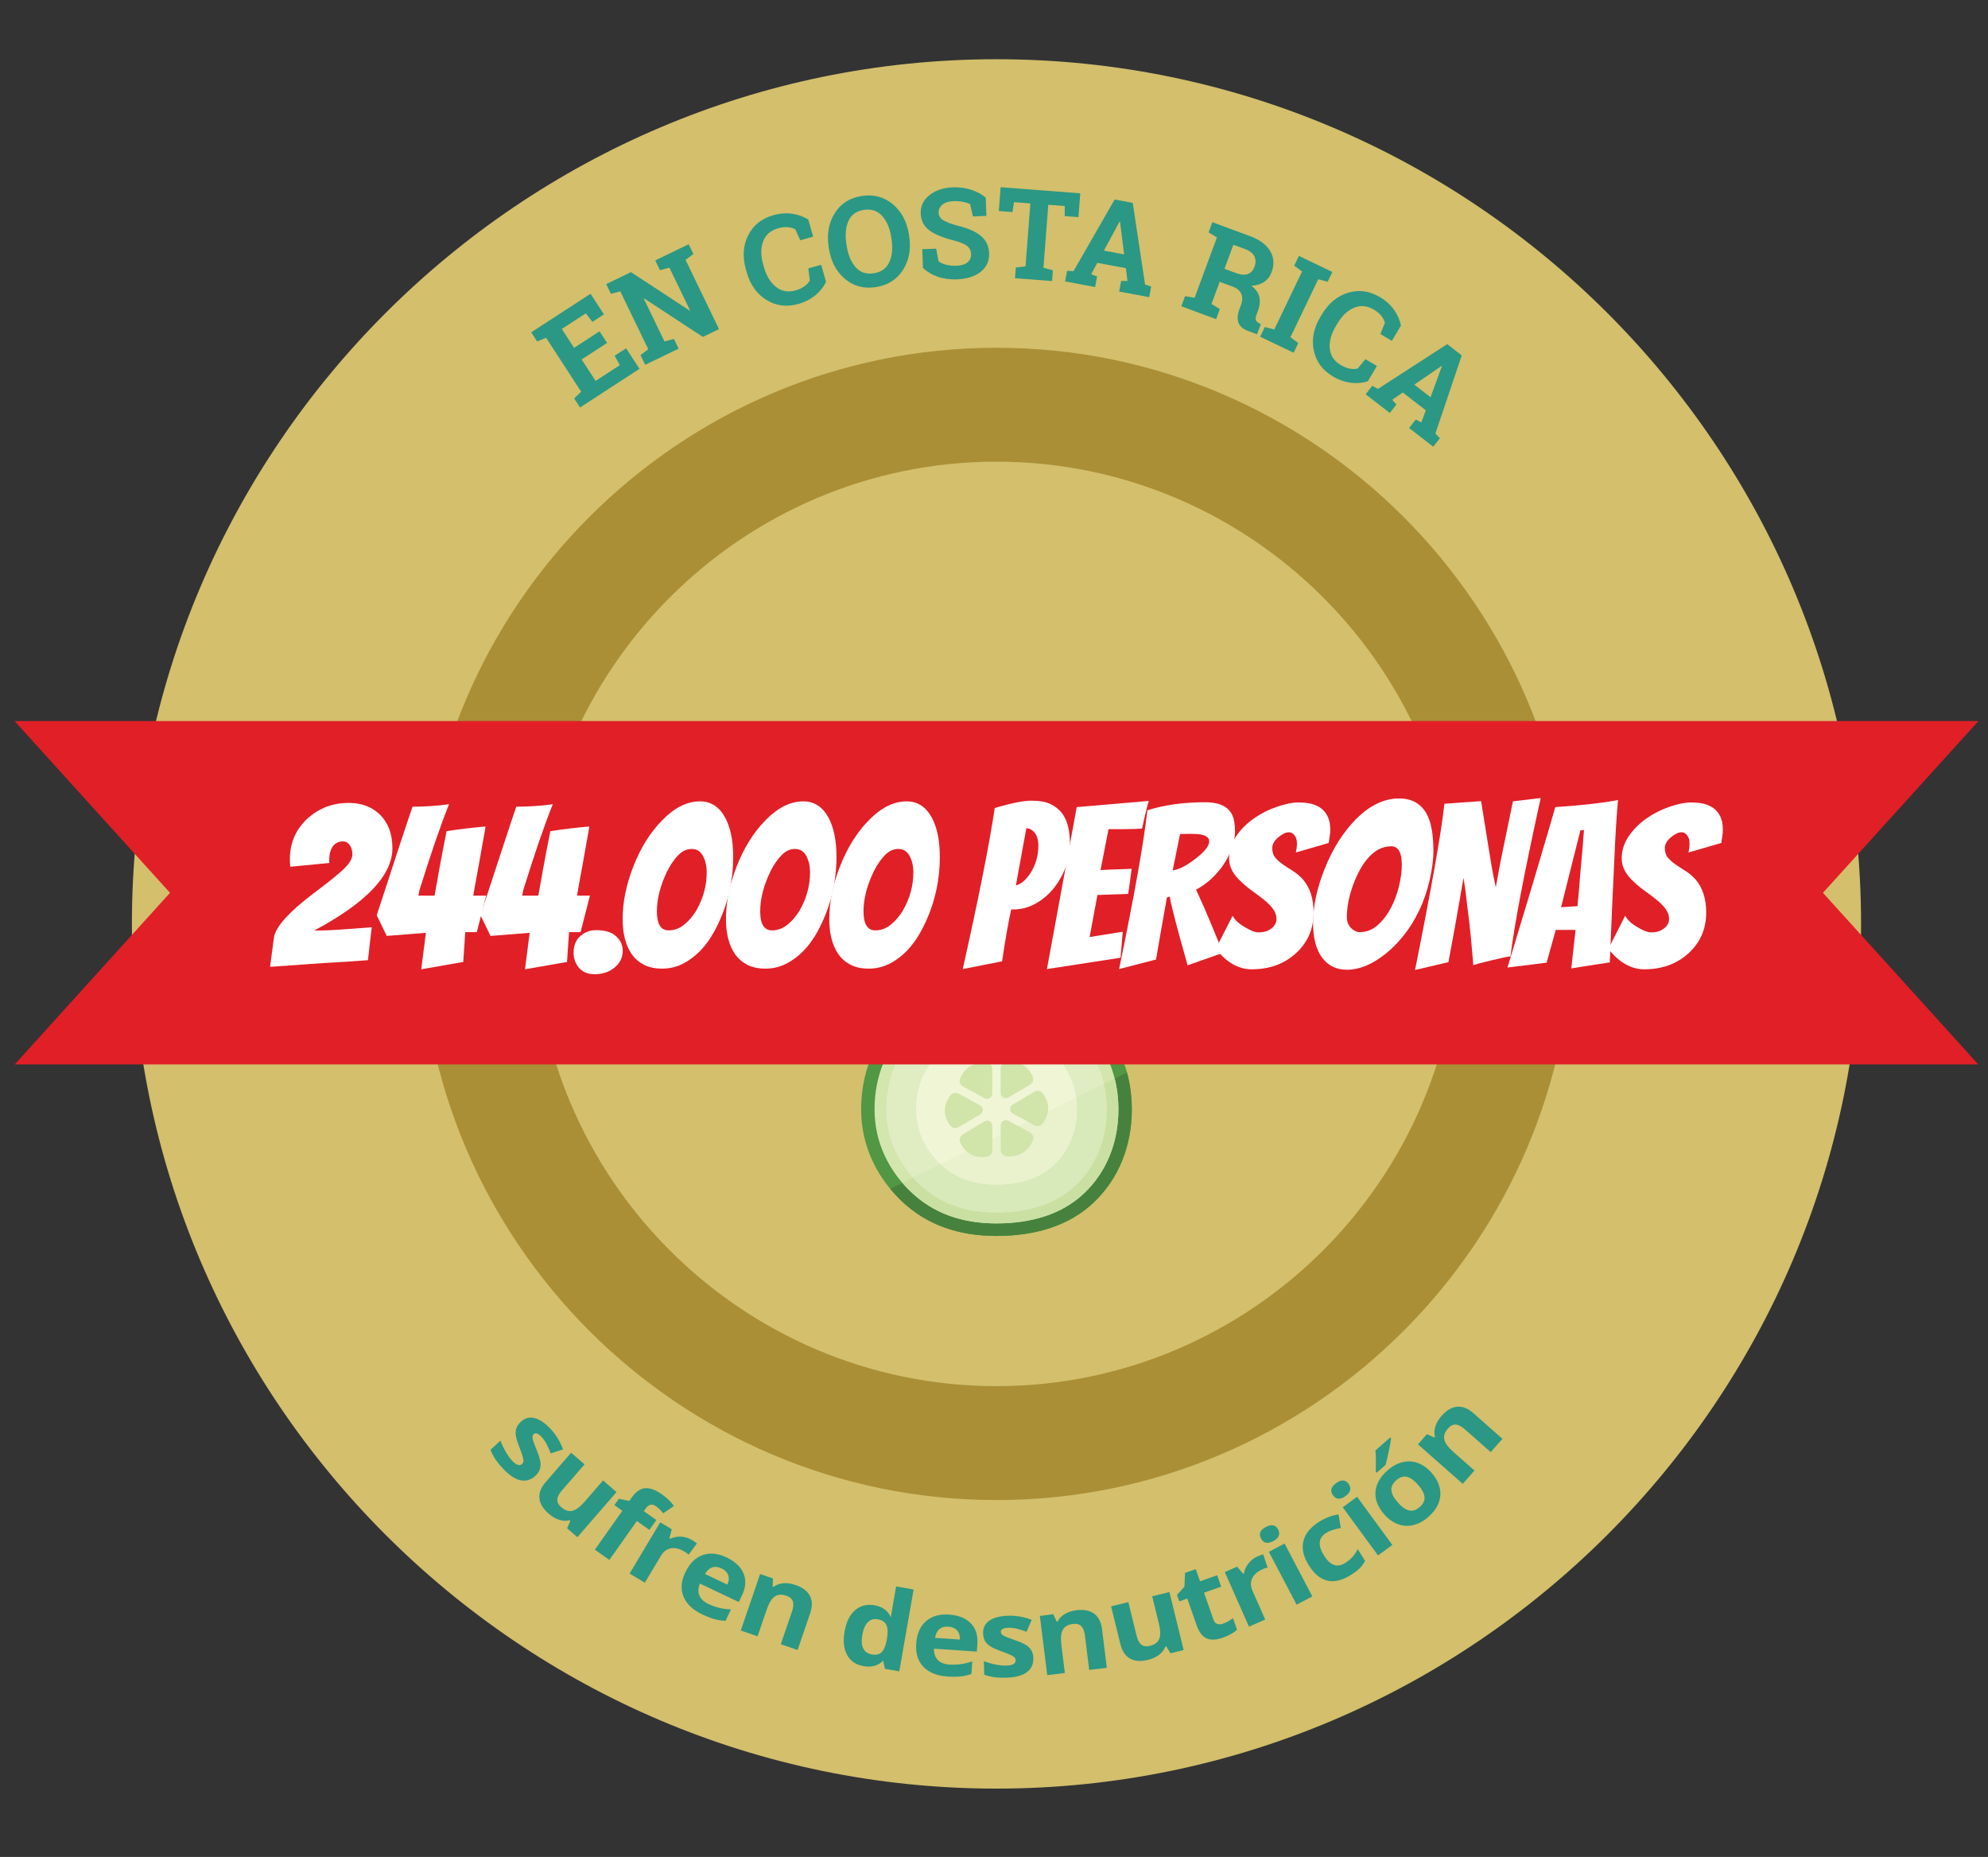 <?xml version="1.0" encoding="utf-8"?>
<!-- Generator: Adobe Illustrator 16.0.4, SVG Export Plug-In . SVG Version: 6.00 Build 0)  -->
<!DOCTYPE svg PUBLIC "-//W3C//DTD SVG 1.1//EN" "http://www.w3.org/Graphics/SVG/1.1/DTD/svg11.dtd">
<svg version="1.1" id="Layer_1" xmlns="http://www.w3.org/2000/svg" xmlns:xlink="http://www.w3.org/1999/xlink" x="0px" y="0px"
	 width="400px" height="373.588px" viewBox="0 0 400 373.588" enable-background="new 0 0 400 373.588" xml:space="preserve">
<rect x="0" y="0" width="400" height="373.588" fill="#333333" stroke="none"/>
<path fill="#D3BF6C" d="M200.502,359.84c95.812,0,173.958-78.153,173.958-173.967c0-95.81-78.146-173.957-173.958-173.957
	c-95.816,0-173.963,78.147-173.963,173.957C26.539,281.687,104.683,359.84,200.502,359.84z"/>
<path fill="#AA8F36" d="M200.499,301.788c63.838,0,115.914-52.066,115.914-115.916c0-63.835-52.076-115.906-115.914-115.906
	c-63.84,0-115.913,52.067-115.913,115.906C84.586,249.722,136.654,301.788,200.499,301.788z"/>
<path fill="#D3BF6C" d="M200.5,278.87c51.214,0,92.992-41.772,92.992-92.997c0-51.218-41.774-92.993-92.992-92.993
	c-51.22,0-92.994,41.775-92.994,92.993C107.503,237.098,149.278,278.87,200.5,278.87z"/>
<g>
	<path fill="#529743" d="M200.5,197.757c7.657,0,14.585,1.981,19.598,6.765c5.014,4.787,7.631,11.387,7.631,18.682
		c0,7.3-2.618,13.903-7.631,18.684c-5.013,4.784-11.941,6.766-19.598,6.766c-7.655,0-14.07-2.243-19.087-7.02
		c-5.011-4.784-8.145-11.129-8.145-18.43c0-7.295,2.613-13.899,7.63-18.682C185.913,199.738,192.845,197.757,200.5,197.757z"/>
	<path fill="#46823D" d="M179.125,239.181l47.633-23.413c0.645,2.358,0.969,4.859,0.969,7.436c0,7.3-2.618,13.903-7.632,18.684
		c-5.016,4.784-11.941,6.766-19.598,6.766c-7.659,0-14.073-2.243-19.087-7.02C180.604,240.853,179.837,240.035,179.125,239.181z"/>
	<path fill="#D3E6AD" d="M200.5,200.279c6.896,0,13.138,1.782,17.656,6.093c4.523,4.308,6.874,10.26,6.874,16.832
		c0,6.577-2.351,12.529-6.874,16.837c-4.518,4.308-10.76,6.088-17.656,6.088c-6.902,0-12.675-2.014-17.196-6.326
		c-4.516-4.308-7.34-10.023-7.34-16.6c0-6.572,2.357-12.524,6.874-16.832C187.356,202.061,193.599,200.279,200.5,200.279z"/>
	<path fill="#CAE0A2" d="M181.564,237.982l42.719-20.993c0.5,1.98,0.748,4.064,0.748,6.215c0,6.577-2.351,12.529-6.874,16.837
		c-4.518,4.308-10.758,6.088-17.653,6.088c-6.905,0-12.675-2.014-17.196-6.326C182.695,239.221,182.113,238.612,181.564,237.982z"/>
	<path fill="#E0EDC3" d="M200.5,202.486c6.231,0,11.874,1.61,15.958,5.503c4.082,3.894,6.213,9.273,6.213,15.215
		c0,5.943-2.128,11.324-6.213,15.216c-4.084,3.893-9.727,5.503-15.958,5.503c-6.237,0-11.452-1.826-15.544-5.717
		c-4.084-3.892-6.634-9.059-6.634-15.002c0-5.941,2.125-11.321,6.217-15.215C188.623,204.097,194.264,202.486,200.5,202.486z"/>
	<path fill="#D8E9BA" d="M183.709,236.926l38.394-18.868c0.374,1.648,0.569,3.372,0.569,5.146c0,5.943-2.132,11.324-6.217,15.216
		c-4.085,3.893-9.724,5.503-15.959,5.503c-6.237,0-11.461-1.823-15.54-5.717C184.524,237.796,184.107,237.364,183.709,236.926z"/>
	<path fill="#F0F5D6" d="M200.5,208.1c4.545,0,8.657,1.179,11.631,4.016c2.981,2.845,4.538,6.761,4.538,11.093
		c0,4.328-1.556,8.255-4.538,11.093c-2.978,2.84-7.09,4.016-11.631,4.016c-4.551,0-8.354-1.33-11.329-4.167
		c-2.985-2.844-4.845-6.614-4.845-10.942c0-4.332,1.553-8.255,4.534-11.093C191.838,209.271,195.95,208.1,200.5,208.1z"/>
	<path fill="#E9F1CD" d="M189.237,234.209l27.268-13.396c0.104,0.785,0.165,1.577,0.165,2.396c0,4.328-1.556,8.255-4.538,11.093
		c-2.975,2.84-7.086,4.016-11.628,4.016C195.988,238.313,192.204,237.007,189.237,234.209z"/>
	<g>
		<path fill="#D1E4AA" d="M208.047,226.343l-4.284-2.329h-0.005c-0.158-0.096-0.283-0.213-0.364-0.34
			c-0.107-0.161-0.165-0.34-0.165-0.524c0-0.181,0.052-0.363,0.15-0.531c0.083-0.138,0.213-0.268,0.368-0.374l0.011-0.01
			l4.275-2.543l0,0c0.317-0.188,0.638-0.261,0.933-0.216l0,0c0.315,0.042,0.588,0.199,0.806,0.459l0.001,0.007
			c0.372,0.466,0.645,0.95,0.837,1.447c0.192,0.507,0.285,1.034,0.288,1.559c0,0.532-0.096,1.066-0.281,1.583
			c-0.192,0.51-0.465,1.007-0.837,1.483v0.01c-0.212,0.269-0.485,0.446-0.801,0.504h-0.003
			C208.677,226.574,208.362,226.522,208.047,226.343L208.047,226.343z"/>
		<path fill="#D1E4AA" d="M199.654,226.46v-0.006c-0.007-0.182-0.051-0.343-0.12-0.48c-0.088-0.172-0.226-0.309-0.384-0.398
			c-0.158-0.089-0.346-0.13-0.538-0.117c-0.161,0.007-0.339,0.054-0.503,0.144l-0.02,0.006l-4.271,2.543l0,0
			c-0.321,0.195-0.534,0.438-0.636,0.712l0,0c-0.118,0.294-0.11,0.621,0.02,0.936l0.003,0.003c0.23,0.542,0.523,1.024,0.87,1.418
			c0.36,0.411,0.775,0.75,1.237,1c0.465,0.254,0.98,0.425,1.532,0.51c0.531,0.072,1.1,0.072,1.703-0.023l0,0
			c0.346-0.062,0.624-0.219,0.823-0.466l0.003-0.007c0.188-0.23,0.292-0.531,0.292-0.905l0,0L199.654,226.46z"/>
		<path fill="#D1E4AA" d="M201.344,219.95l-0.014-4.876l0,0c0-0.367,0.1-0.668,0.288-0.905h0.007c0.2-0.25,0.48-0.408,0.819-0.466
			h0.007c0.596-0.096,1.168-0.103,1.703-0.024c0.549,0.079,1.06,0.247,1.525,0.507c0.469,0.25,0.88,0.589,1.237,0.997
			c0.353,0.401,0.643,0.877,0.876,1.422l0,0c0.131,0.319,0.138,0.641,0.024,0.936l0,0c-0.105,0.278-0.319,0.524-0.64,0.713h0.005
			l-4.28,2.546l-0.013,0.007c-0.168,0.089-0.342,0.137-0.503,0.151c-0.2,0.007-0.38-0.038-0.542-0.123
			c-0.161-0.089-0.292-0.219-0.376-0.391c-0.076-0.141-0.116-0.302-0.124-0.487V219.95z"/>
		<path fill="#D1E4AA" d="M192.956,220.066L192.956,220.066c-0.322-0.178-0.638-0.223-0.933-0.178h-0.007
			c-0.308,0.062-0.585,0.233-0.801,0.507v0.007c-0.372,0.477-0.648,0.98-0.837,1.491c-0.185,0.511-0.281,1.049-0.281,1.572
			c0,0.528,0.096,1.06,0.288,1.563c0.192,0.5,0.465,0.984,0.835,1.446v0.007c0.221,0.26,0.502,0.421,0.813,0.466l0,0
			c0.292,0.034,0.61-0.035,0.925-0.223v0.004l4.279-2.55l0.015-0.006c0.158-0.11,0.281-0.237,0.362-0.374
			c0.107-0.167,0.159-0.352,0.159-0.534c-0.007-0.186-0.063-0.36-0.165-0.517c-0.089-0.13-0.214-0.248-0.364-0.336l-0.013-0.007
			L192.956,220.066z"/>
		<path fill="#D1E4AA" d="M202.913,225.487l4.284,2.331l0,0c0.319,0.17,0.527,0.404,0.641,0.678c0.116,0.288,0.105,0.61-0.018,0.933
			l-0.003,0.006c-0.223,0.552-0.517,1.042-0.87,1.466c-0.36,0.432-0.771,0.788-1.237,1.063c-0.46,0.273-0.967,0.469-1.518,0.575
			c-0.538,0.109-1.106,0.13-1.703,0.065h-0.007c-0.342-0.041-0.625-0.186-0.83-0.425c-0.185-0.223-0.295-0.524-0.288-0.888l0,0
			l-0.013-4.873v-0.021c0.013-0.186,0.062-0.356,0.136-0.501c0.089-0.17,0.227-0.312,0.384-0.404h0.003
			c0.162-0.093,0.346-0.144,0.545-0.138c0.158,0,0.322,0.045,0.485,0.124L202.913,225.487z"/>
		<path fill="#D1E4AA" d="M199.638,215.131l0.013,4.874v0.01c-0.007,0.182-0.055,0.347-0.124,0.49
			c-0.081,0.171-0.219,0.315-0.376,0.411l0,0c-0.158,0.096-0.346,0.144-0.538,0.144c-0.165,0-0.339-0.038-0.511-0.117l-0.013-0.006
			l-4.281-2.331l0,0c-0.322-0.171-0.531-0.411-0.641-0.679c-0.116-0.294-0.107-0.61,0.02-0.932v-0.007
			c0.227-0.555,0.521-1.049,0.871-1.467c0.357-0.432,0.768-0.789,1.234-1.062c0.458-0.274,0.965-0.47,1.521-0.579
			c0.535-0.106,1.103-0.13,1.699-0.065h0.007c0.342,0.042,0.63,0.189,0.83,0.425C199.535,214.466,199.638,214.765,199.638,215.131
			L199.638,215.131z"/>
	</g>
</g>
<g>
	<g>
		<path fill="#2A9884" d="M122.147,68.992l-5.117,3.327l2.807,4.319l4.879-3.173l-1.04-1.894l2.306-1.498l2.685,4.132l-11.96,7.774
			l-1.179-1.817l1.406-1.357l-7.053-10.849l-1.812,0.734l-1.186-1.827l1.608-1.046l10.33-6.714l2.694,4.143l-2.327,1.511
			l-1.309-1.718l-4.837,3.145l2.469,3.8l5.118-3.327L122.147,68.992z"/>
		<path fill="#2A9884" d="M138.565,49.142l0.947,1.961l-1.577,1.174l6.734,13.936l-3.245,1.568l-11.835-7.758l-0.062,0.044
			l4.17,8.629l1.901-0.506l0.942,1.951l-6.722,3.249l-0.942-1.951l1.565-1.17l-5.63-11.649l-1.889,0.5l-0.949-1.962l1.728-0.834
			l3.255-1.574l11.836,7.758l0.061-0.043l-4.166-8.618l-1.899,0.505l-0.95-1.961l4.984-2.408L138.565,49.142z"/>
		<path fill="#2A9884" d="M163.611,47.607l-2.583,0.737l-1.017-2.208c-0.439-0.245-0.947-0.39-1.523-0.441
			c-0.576-0.051-1.218,0.025-1.925,0.227c-1.508,0.43-2.513,1.309-3.014,2.636c-0.501,1.328-0.501,2.873,0.002,4.635l0.174,0.607
			c0.501,1.762,1.316,3.08,2.438,3.952c1.126,0.873,2.427,1.098,3.903,0.677c0.682-0.195,1.279-0.473,1.79-0.832
			c0.511-0.361,0.874-0.756,1.085-1.185L162.639,54l2.584-0.736l0.978,3.429c-0.468,1.009-1.175,1.907-2.122,2.697
			c-0.947,0.789-2.09,1.375-3.431,1.757c-2.328,0.664-4.461,0.402-6.406-0.787c-1.944-1.189-3.275-3.046-3.996-5.569l-0.166-0.583
			c-0.717-2.516-0.569-4.795,0.445-6.835c1.016-2.041,2.694-3.395,5.035-4.062c1.343-0.382,2.623-0.484,3.843-0.303
			c1.218,0.18,2.295,0.57,3.231,1.171L163.611,47.607z"/>
		<path fill="#2A9884" d="M182.928,47.462c0.409,2.609,0.001,4.884-1.225,6.822c-1.225,1.938-3.045,3.097-5.458,3.475
			c-2.405,0.376-4.481-0.171-6.231-1.644c-1.747-1.472-2.824-3.513-3.233-6.123l-0.042-0.269c-0.405-2.594-0.006-4.862,1.203-6.807
			c1.207-1.944,3.014-3.104,5.42-3.481c2.413-0.379,4.502,0.171,6.268,1.649c1.765,1.477,2.851,3.514,3.256,6.107L182.928,47.462z
			 M179.323,47.727c-0.29-1.843-0.907-3.281-1.854-4.311c-0.947-1.029-2.171-1.426-3.671-1.191c-1.501,0.236-2.532,0.982-3.09,2.239
			c-0.561,1.258-0.693,2.816-0.401,4.675l0.045,0.293c0.294,1.876,0.904,3.329,1.83,4.357c0.925,1.029,2.135,1.426,3.627,1.192
			c1.508-0.236,2.553-0.987,3.131-2.252c0.579-1.264,0.722-2.834,0.427-4.71L179.323,47.727z"/>
		<path fill="#2A9884" d="M198.473,43.436l-2.71,0.103l-0.563-2.457c-0.32-0.186-0.785-0.342-1.393-0.468
			c-0.608-0.127-1.251-0.177-1.926-0.151c-0.99,0.038-1.748,0.275-2.273,0.711c-0.524,0.437-0.773,0.985-0.749,1.646
			c0.023,0.61,0.325,1.102,0.904,1.472c0.582,0.37,1.571,0.747,2.974,1.133c2.008,0.477,3.543,1.151,4.604,2.02
			c1.063,0.869,1.621,2.041,1.676,3.518c0.059,1.542-0.507,2.782-1.693,3.719c-1.187,0.937-2.778,1.444-4.775,1.519
			c-1.427,0.054-2.724-0.125-3.893-0.534c-1.167-0.411-2.15-1.001-2.947-1.772l-0.142-3.762l2.796-0.105l0.48,2.546
			c0.373,0.283,0.875,0.51,1.506,0.681c0.631,0.17,1.329,0.241,2.095,0.211c0.991-0.037,1.736-0.268,2.236-0.692
			c0.5-0.422,0.738-0.973,0.712-1.649c-0.026-0.693-0.292-1.24-0.799-1.643c-0.506-0.402-1.382-0.766-2.624-1.091
			c-2.161-0.537-3.805-1.21-4.935-2.02c-1.129-0.807-1.721-1.95-1.777-3.426c-0.056-1.459,0.518-2.678,1.721-3.652
			c1.202-0.975,2.739-1.509,4.611-1.605c1.386-0.052,2.655,0.11,3.81,0.488c1.154,0.377,2.131,0.903,2.935,1.575L198.473,43.436z"/>
		<path fill="#2A9884" d="M217.358,38.895l-0.366,4.79l-2.767-0.212l0.006-2.023l-3.31-0.254l-0.971,12.666l1.898,0.52l-0.167,2.16
			l-7.457-0.571l0.166-2.161l1.956-0.223l0.97-12.667l-3.295-0.252l-0.302,2l-2.754-0.211l0.368-4.791L217.358,38.895z"/>
		<path fill="#2A9884" d="M214.705,54.49l1.3,0.054l8.271-14.401l3.64,0.681l2.476,16.41l1.23,0.419l-0.397,2.13l-6.037-1.128
			l0.397-2.131l1.27,0.011l-0.324-2.58l-5.745-1.074l-1.233,2.289l1.188,0.449l-0.398,2.13l-6.036-1.128L214.705,54.49z
			 M222.117,50.421l4.065,0.76l-0.829-6.617l-0.073-0.013L222.117,50.421z"/>
		<path fill="#2A9884" d="M251.534,47.517c1.92,0.709,3.264,1.706,4.03,2.988c0.767,1.283,0.864,2.698,0.292,4.247
			c-0.314,0.852-0.817,1.507-1.505,1.965s-1.547,0.718-2.571,0.778c0.889,0.664,1.426,1.419,1.611,2.266
			c0.183,0.847,0.087,1.778-0.288,2.791l-0.317,0.859c-0.138,0.373-0.171,0.688-0.099,0.947c0.07,0.26,0.27,0.473,0.596,0.638
			l0.396,0.212l-0.755,2.044l-1.754-0.649c-1.107-0.41-1.774-0.995-2.004-1.758c-0.229-0.762-0.168-1.615,0.181-2.56l0.356-0.964
			c0.305-0.821,0.323-1.546,0.059-2.177c-0.264-0.63-0.791-1.104-1.579-1.422l-2.776-1.026l-1.648,4.459l1.682,1.019l-0.751,2.031
			l-7.002-2.589l0.752-2.032l1.927,0.317l4.488-12.135l-1.671-1.016l0.755-2.044l1.8,0.667L251.534,47.517z M246.373,54.083
			l2.347,0.867c0.945,0.35,1.728,0.41,2.348,0.183c0.621-0.228,1.071-0.722,1.352-1.48c0.281-0.759,0.271-1.451-0.03-2.078
			c-0.301-0.626-0.908-1.108-1.822-1.445l-2.404-0.889L246.373,54.083z"/>
		<path fill="#2A9884" d="M260.405,53.453l0.942-1.965l6.733,3.227l-0.942,1.965l-1.902-0.5l-5.593,11.667l1.581,1.17l-0.936,1.954
			l-6.733-3.228l0.938-1.954l1.901,0.501l5.593-11.668L260.405,53.453z"/>
		<path fill="#2A9884" d="M280.05,68.578l-2.309-1.374l0.91-2.254c-0.124-0.486-0.366-0.958-0.725-1.411
			c-0.359-0.454-0.854-0.869-1.485-1.244c-1.348-0.802-2.676-0.931-3.986-0.384c-1.311,0.546-2.433,1.607-3.37,3.183l-0.323,0.542
			c-0.937,1.576-1.337,3.072-1.201,4.487c0.138,1.417,0.866,2.518,2.186,3.303c0.61,0.364,1.221,0.607,1.833,0.732
			c0.614,0.124,1.148,0.116,1.608-0.024l1.547-1.875l2.309,1.374l-1.824,3.064c-1.055,0.353-2.194,0.457-3.417,0.308
			c-1.224-0.146-2.435-0.577-3.634-1.29c-2.079-1.237-3.354-2.969-3.823-5.2c-0.47-2.229-0.034-4.471,1.309-6.728l0.31-0.521
			c1.339-2.249,3.097-3.704,5.278-4.367c2.181-0.661,4.316-0.369,6.41,0.876c1.199,0.713,2.15,1.574,2.856,2.584
			c0.705,1.011,1.161,2.061,1.366,3.153L280.05,68.578z"/>
		<path fill="#2A9884" d="M276.115,77.609l1.131,0.643l13.945-9.019l2.924,2.271l-5.307,15.723l0.902,0.937l-1.329,1.712
			l-4.852-3.766l1.33-1.711l1.125,0.59l0.893-2.442l-4.617-3.584l-2.145,1.472l0.852,0.941l-1.328,1.712l-4.853-3.766
			L276.115,77.609z M284.567,77.383l3.268,2.537l2.29-6.264l-0.059-0.045L284.567,77.383z"/>
	</g>
</g>
<polygon fill="#E11F26" points="3,145.071 3,145.145 18.607,162.385 34.211,179.623 18.607,196.863 3,214.102 3,214.143 
	397.999,214.143 397.999,214.1 382.395,196.859 366.788,179.621 382.395,162.38 397.999,145.145 397.999,145.071 "/>
<g>
	<g>
		<path fill="#FFFFFF" d="M58.413,174.376c-0.06-0.477-0.089-0.969-0.089-1.477c0-3.401,1.253-6.205,3.759-8.414
			c2.297-1.969,4.982-2.954,8.056-2.954c2.506,0,4.549,0.731,6.131,2.193c1.79,1.671,2.685,3.983,2.685,6.937
			c0,5.431-5.251,10.95-15.753,16.559c1.73,0,3.692-0.082,5.885-0.246c2.193-0.164,4.095-0.305,5.706-0.425l-0.761,6.623
			c-1.164,0.09-2.625,0.195-4.386,0.313c-3.252,0.179-5.945,0.351-8.078,0.515c-2.134,0.165-4.542,0.335-7.228,0.515l0.761-5.773
			c0.269-2.208,2.983-5.251,8.145-9.13c3.222-2.417,5.303-4.117,6.243-5.102c0.939-0.985,1.41-1.857,1.41-2.618
			s-0.179-1.387-0.537-1.88c-0.358-0.492-0.799-0.738-1.32-0.738c-0.522,0-0.97,0.112-1.343,0.336
			c-0.373,0.224-0.664,0.515-0.873,0.873c-0.388,0.657-0.582,1.477-0.582,2.461v0.492c0,0.089,0.015,0.149,0.044,0.179
			C66.26,173.616,63.634,173.869,58.413,174.376z"/>
		<path fill="#FFFFFF" d="M75.801,184.132c3.968-12.173,6.37-19.452,7.205-21.839c2.476,0,4.923-0.164,7.34-0.492
			c-1.731,4.326-3.715,10.1-5.952,17.319c-0.061,0.388-0.134,0.746-0.224,1.074h3.267c0.029-0.208,0.089-0.552,0.179-1.029
			c0.089-0.477,0.193-1.037,0.313-1.678c0.119-0.642,0.239-1.335,0.358-2.081c0.387-2.148,0.91-4.878,1.566-8.19
			c2.506-0.387,5.117-0.701,7.832-0.94c-0.03,0.299-0.112,0.813-0.246,1.544c-0.134,0.731-0.284,1.56-0.448,2.484
			c-0.164,0.925-0.335,1.902-0.515,2.932c-0.179,1.029-0.358,2.007-0.537,2.931c-0.179,0.925-0.329,1.753-0.447,2.484
			c-0.12,0.731-0.209,1.246-0.269,1.544h2.596l-1.88,7.339h-2.327l-0.402,5.997l-8.458,1.477l0.94-7.339l-7.877,0.626
			L75.801,184.132z"/>
		<path fill="#FFFFFF" d="M96.679,184.132c3.968-12.173,6.37-19.452,7.205-21.839c2.476,0,4.923-0.164,7.34-0.492
			c-1.731,4.326-3.715,10.1-5.952,17.319c-0.061,0.388-0.134,0.746-0.224,1.074h3.267c0.029-0.208,0.089-0.552,0.179-1.029
			c0.089-0.477,0.193-1.037,0.313-1.678c0.119-0.642,0.239-1.335,0.358-2.081c0.387-2.148,0.91-4.878,1.566-8.19
			c2.506-0.387,5.117-0.701,7.832-0.94c-0.03,0.299-0.112,0.813-0.246,1.544c-0.134,0.731-0.284,1.56-0.448,2.484
			c-0.164,0.925-0.335,1.902-0.515,2.932c-0.179,1.029-0.358,2.007-0.537,2.931c-0.179,0.925-0.329,1.753-0.447,2.484
			c-0.12,0.731-0.209,1.246-0.269,1.544h2.596l-1.88,7.339h-2.327l-0.402,5.997l-8.458,1.477l0.94-7.339l-7.877,0.626
			L96.679,184.132z"/>
		<path fill="#FFFFFF" d="M119.66,195.992c-0.806,0-1.462-0.127-1.969-0.38c-0.508-0.254-0.925-0.575-1.253-0.962
			c-0.686-0.865-1.029-1.864-1.029-2.999c0-1.939,0.85-3.312,2.551-4.117c0.566-0.269,1.238-0.403,2.014-0.403
			c1.791,0,3.125,0.418,4.006,1.253c0.879,0.836,1.32,1.791,1.32,2.864c0,1.283-0.492,2.372-1.477,3.267
			C122.718,195.5,121.331,195.992,119.66,195.992z"/>
		<path fill="#FFFFFF" d="M137.406,193.889c-1.313,0.657-2.701,0.984-4.162,0.984c-1.462,0-2.693-0.261-3.692-0.783
			c-1-0.521-1.812-1.23-2.439-2.125c-1.224-1.76-1.835-4.117-1.835-7.071c0-3.371,0.716-6.892,2.148-10.562
			c1.461-3.729,3.356-6.787,5.684-9.174c2.506-2.625,5.086-3.938,7.742-3.938c2.178,0,3.864,1.09,5.057,3.267
			c1.074,2,1.611,4.625,1.611,7.876c0,5.311-1.253,10.293-3.759,14.948C142.089,190.383,139.971,192.576,137.406,193.889z
			 M134.542,187.176c1.134,0,2.17-0.38,3.11-1.141s1.752-1.708,2.439-2.842c1.402-2.446,2.104-4.997,2.104-7.653
			c0-1.312-0.254-2.432-0.761-3.356c-0.508-0.925-1.261-1.388-2.26-1.388s-1.91,0.425-2.729,1.276
			c-0.821,0.85-1.544,1.902-2.171,3.155c-1.402,2.864-2.103,5.572-2.103,8.123C132.17,185.9,132.96,187.176,134.542,187.176z"/>
		<path fill="#FFFFFF" d="M158.194,193.889c-1.313,0.657-2.701,0.984-4.162,0.984c-1.462,0-2.693-0.261-3.692-0.783
			c-1-0.521-1.812-1.23-2.439-2.125c-1.224-1.76-1.835-4.117-1.835-7.071c0-3.371,0.716-6.892,2.148-10.562
			c1.461-3.729,3.356-6.787,5.684-9.174c2.506-2.625,5.086-3.938,7.742-3.938c2.178,0,3.864,1.09,5.057,3.267
			c1.074,2,1.611,4.625,1.611,7.876c0,5.311-1.253,10.293-3.759,14.948C162.878,190.383,160.76,192.576,158.194,193.889z
			 M155.33,187.176c1.134,0,2.17-0.38,3.11-1.141s1.752-1.708,2.439-2.842c1.402-2.446,2.104-4.997,2.104-7.653
			c0-1.312-0.254-2.432-0.761-3.356c-0.508-0.925-1.261-1.388-2.26-1.388s-1.91,0.425-2.729,1.276
			c-0.821,0.85-1.544,1.902-2.171,3.155c-1.402,2.864-2.103,5.572-2.103,8.123C152.958,185.9,153.749,187.176,155.33,187.176z"/>
		<path fill="#FFFFFF" d="M178.983,193.889c-1.313,0.657-2.701,0.984-4.162,0.984c-1.462,0-2.693-0.261-3.692-0.783
			c-1-0.521-1.812-1.23-2.439-2.125c-1.224-1.76-1.835-4.117-1.835-7.071c0-3.371,0.716-6.892,2.148-10.562
			c1.461-3.729,3.356-6.787,5.684-9.174c2.506-2.625,5.086-3.938,7.742-3.938c2.178,0,3.864,1.09,5.057,3.267
			c1.074,2,1.611,4.625,1.611,7.876c0,5.311-1.253,10.293-3.759,14.948C183.667,190.383,181.548,192.576,178.983,193.889z
			 M176.119,187.176c1.134,0,2.17-0.38,3.11-1.141s1.752-1.708,2.439-2.842c1.402-2.446,2.104-4.997,2.104-7.653
			c0-1.312-0.254-2.432-0.761-3.356c-0.508-0.925-1.261-1.388-2.26-1.388s-1.91,0.425-2.729,1.276
			c-0.821,0.85-1.544,1.902-2.171,3.155c-1.402,2.864-2.103,5.572-2.103,8.123C173.747,185.9,174.537,187.176,176.119,187.176z"/>
		<path fill="#FFFFFF" d="M193.708,194.963c3.133-13.933,5.281-24.733,6.444-32.401c3.282-0.984,5.743-1.477,7.384-1.477
			c1.641,0,2.932,0.231,3.871,0.694c0.94,0.463,1.708,1.082,2.305,1.857c1.044,1.403,1.566,3.431,1.566,6.086
			c0,1.701-0.313,3.349-0.939,4.945c-0.627,1.597-1.462,3.014-2.506,4.252c-1.045,1.238-2.253,2.223-3.625,2.954
			c-1.373,0.731-2.79,1.096-4.251,1.096h-0.492c-0.567,2.506-1.179,5.982-1.835,10.428L193.708,194.963z M206.508,166.634
			c-0.776,4.326-1.477,8.16-2.104,11.501c1.074-0.269,2.074-1.134,2.999-2.596c1.014-1.611,1.521-3.431,1.521-5.46
			c0-1.134-0.253-1.992-0.761-2.573C207.656,166.925,207.104,166.634,206.508,166.634z"/>
		<path fill="#FFFFFF" d="M210.648,194.963l5.997-32.581l14.5-1.253c-0.209,0.687-0.388,1.35-0.537,1.992
			c-0.149,0.642-0.299,1.275-0.448,1.902c-0.149,0.626-0.268,1.179-0.358,1.656c-0.895,0.09-2.119,0.134-3.669,0.134h-3.088
			l-1.611,8.235c1.641-0.09,3.013-0.149,4.117-0.179c1.104-0.029,1.819-0.06,2.148-0.089c-0.119,0.866-0.231,1.708-0.335,2.528
			c-0.105,0.821-0.231,1.664-0.38,2.529c-0.329,0.03-0.835,0.052-1.521,0.067c-0.687,0.016-1.403,0.038-2.148,0.067
			c-0.746,0.03-1.582,0.06-2.506,0.089l-1.566,8.458l6.668-1.074l-0.447,5.236L210.648,194.963z"/>
		<path fill="#FFFFFF" d="M238.956,194.202c-2.298-8.115-3.491-12.725-3.58-13.829l-0.582,0.179
			c-0.984,5.49-1.716,9.652-2.193,12.486l-7.429,1.924c3.103-15.007,4.997-25.658,5.684-31.954c3.46-1.074,7.339-1.611,11.636-1.611
			c3.222,0,5.131,1.119,5.729,3.356c0.179,0.687,0.268,1.537,0.268,2.551c0,1.015-0.209,2.111-0.626,3.29
			c-0.418,1.179-0.984,2.305-1.701,3.379c-1.492,2.178-3.327,3.849-5.504,5.012c1.164,2.506,2.2,4.871,3.11,7.093
			c0.91,2.223,1.678,4.095,2.305,5.617L238.956,194.202z M239.403,167.753l-1.969,0.045l-1.477,7.294
			c1.193-0.119,2.7-0.879,4.52-2.282c1.88-1.432,2.82-2.61,2.82-3.536c0-0.865-0.821-1.357-2.461-1.477
			C240.357,167.768,239.88,167.753,239.403,167.753z"/>
		<path fill="#FFFFFF" d="M260.729,171.512c0.149-0.597,0.224-1.223,0.224-1.88c0-0.656-0.165-1.186-0.492-1.588
			c-0.329-0.403-0.679-0.604-1.052-0.604c-0.374,0-0.738,0.09-1.097,0.269c-0.358,0.179-0.716,0.418-1.074,0.716
			c-0.836,0.687-1.253,1.425-1.253,2.215s0.208,1.432,0.626,1.924c0.417,0.492,0.932,0.947,1.544,1.365
			c0.611,0.418,1.275,0.851,1.991,1.298c0.716,0.448,1.387,1.015,2.014,1.701c1.432,1.671,2.148,3.894,2.148,6.668
			c0,3.342-1.224,6.102-3.67,8.28c-2.327,2.088-5.266,3.132-8.816,3.132c-2.625,0-5.027-1.372-7.205-4.117l3.401-6.668
			c0.417,0.835,1.223,1.596,2.417,2.282c1.193,0.716,2.088,1.074,2.685,1.074c0.597,0,1.097-0.06,1.5-0.179
			c0.403-0.119,0.768-0.298,1.096-0.537c0.746-0.537,1.119-1.186,1.119-1.947s-0.239-1.454-0.716-2.081
			c-0.478-0.626-1.067-1.223-1.768-1.79c-0.701-0.566-1.462-1.141-2.282-1.723c-0.821-0.582-1.574-1.201-2.26-1.857
			c-1.671-1.492-2.506-3.058-2.506-4.699c0-1.641,0.47-3.147,1.41-4.52c0.939-1.372,2.118-2.558,3.535-3.558
			c1.417-1,2.968-1.791,4.654-2.372c1.686-0.582,3.11-0.873,4.274-0.873s2.11,0.104,2.842,0.313c0.731,0.209,1.365,0.522,1.902,0.94
			c1.164,0.955,1.745,2.357,1.745,4.207c0,0.448-0.038,0.88-0.112,1.298c-0.075,0.418-0.142,0.88-0.202,1.388L260.729,171.512z"/>
		<path fill="#FFFFFF" d="M288.41,171.154c0,1.82-0.262,3.834-0.783,6.042c-0.522,2.208-1.231,4.237-2.126,6.086
			c-0.895,1.85-1.932,3.506-3.11,4.968c-1.179,1.462-2.41,2.7-3.692,3.714c-2.656,2.088-5.207,3.133-7.653,3.133
			c-2.059,0-3.685-0.746-4.878-2.238c-1.313-1.641-1.969-4.028-1.969-7.161c0-3.401,0.79-7.071,2.372-11.009
			c1.581-3.938,3.654-7.22,6.221-9.846c2.774-2.804,5.684-4.207,8.727-4.207c2.506,0,4.341,1.015,5.505,3.043
			C287.947,165.322,288.41,167.813,288.41,171.154z M282.055,173.974c0-2.476-0.716-3.714-2.148-3.714
			c-1.82,0-3.461,0.895-4.923,2.685c-1.164,1.432-2.164,3.386-2.999,5.862c-0.657,2.029-0.985,3.938-0.985,5.729
			c0,1.194,0.507,2.089,1.522,2.685c0.298,0.209,0.641,0.313,1.029,0.313c1.372,0,2.588-0.47,3.647-1.41s1.947-2.096,2.663-3.468
			c0.716-1.372,1.26-2.842,1.633-4.408S282.055,175.257,282.055,173.974z"/>
		<path fill="#FFFFFF" d="M303.917,192.412c-0.358,0-1.589,0.254-3.692,0.761c-2.104,0.508-3.364,0.836-3.782,0.985
			c-0.329-3.998-0.604-6.915-0.828-8.75c-0.224-1.834-0.396-3.214-0.515-4.14c-0.12-1.282-0.329-2.834-0.626-4.654
			c-0.09,0.567-0.209,1.246-0.358,2.037c-0.149,0.791-0.298,1.649-0.447,2.573c-0.478,2.864-1.224,6.981-2.238,12.352l-6.713,1.566
			c3.312-16.499,5.281-27.642,5.907-33.43c0.955-0.06,1.85-0.127,2.686-0.202c0.834-0.074,1.67-0.134,2.506-0.179
			c0.835-0.045,1.566-0.097,2.193-0.157c0.388,2.357,0.701,4.304,0.94,5.84c0.238,1.537,0.44,2.797,0.604,3.781
			c0.164,0.985,0.32,1.94,0.47,2.864c0.298,1.82,0.611,3.432,0.939,4.833c0.119-0.626,0.253-1.357,0.403-2.193
			c0.149-0.835,0.313-1.723,0.492-2.663c0.179-0.939,0.373-1.894,0.582-2.864c0.208-0.969,0.47-2.223,0.783-3.759
			s0.708-3.469,1.186-5.796l5.594-0.671C306.721,175.436,304.693,186.057,303.917,192.412z"/>
		<path fill="#FFFFFF" d="M313.026,187.086l-1.835,6.579c-0.687,0.089-1.485,0.194-2.395,0.313c-0.91,0.12-1.812,0.231-2.708,0.336
			s-1.819,0.217-2.774,0.335c1.223-4.057,2.26-7.488,3.11-10.293c0.85-2.804,1.544-5.109,2.081-6.915
			c0.537-1.805,1.066-3.595,1.589-5.37c0.522-1.775,1.029-3.491,1.521-5.147c0.493-1.656,0.932-3.169,1.32-4.542
			c5.52-0.387,9.726-0.865,12.621-1.432c-0.269,2.954-0.492,6.445-0.671,10.473c-0.388,8.026-0.716,15.425-0.984,22.197
			c-0.896,0.149-1.768,0.284-2.618,0.403c-0.851,0.12-1.731,0.254-2.641,0.403c-0.91,0.149-1.738,0.284-2.484,0.403
			c0.328-2.864,0.611-5.445,0.851-7.742H313.026z M314.1,182.521l3.312-0.224c0-0.179,0.022-0.485,0.067-0.917
			c0.045-0.432,0.097-0.932,0.157-1.5c0.238-3.192,0.492-6.161,0.761-8.906l0.313-3.983l-0.716,0.044L314.1,182.521z"/>
		<path fill="#FFFFFF" d="M339.722,171.512c0.149-0.597,0.224-1.223,0.224-1.88c0-0.656-0.165-1.186-0.492-1.588
			c-0.329-0.403-0.679-0.604-1.052-0.604c-0.374,0-0.738,0.09-1.097,0.269c-0.358,0.179-0.716,0.418-1.074,0.716
			c-0.836,0.687-1.253,1.425-1.253,2.215s0.208,1.432,0.626,1.924c0.417,0.492,0.932,0.947,1.544,1.365
			c0.611,0.418,1.275,0.851,1.991,1.298c0.716,0.448,1.387,1.015,2.014,1.701c1.432,1.671,2.148,3.894,2.148,6.668
			c0,3.342-1.224,6.102-3.67,8.28c-2.327,2.088-5.266,3.132-8.816,3.132c-2.625,0-5.027-1.372-7.205-4.117l3.401-6.668
			c0.417,0.835,1.223,1.596,2.417,2.282c1.193,0.716,2.088,1.074,2.685,1.074c0.597,0,1.097-0.06,1.5-0.179
			c0.403-0.119,0.768-0.298,1.096-0.537c0.746-0.537,1.119-1.186,1.119-1.947s-0.239-1.454-0.716-2.081
			c-0.478-0.626-1.067-1.223-1.768-1.79c-0.701-0.566-1.462-1.141-2.282-1.723c-0.821-0.582-1.574-1.201-2.26-1.857
			c-1.671-1.492-2.506-3.058-2.506-4.699c0-1.641,0.47-3.147,1.41-4.52c0.939-1.372,2.118-2.558,3.535-3.558
			c1.417-1,2.968-1.791,4.654-2.372c1.686-0.582,3.11-0.873,4.274-0.873s2.11,0.104,2.842,0.313c0.731,0.209,1.365,0.522,1.902,0.94
			c1.164,0.955,1.745,2.357,1.745,4.207c0,0.448-0.038,0.88-0.112,1.298c-0.075,0.418-0.142,0.88-0.202,1.388L339.722,171.512z"/>
	</g>
</g>
<g>
	<path fill="#2A9884" d="M104.86,285.984c0.785-0.721,1.698-0.946,2.739-0.674c1.041,0.271,2.123,1.018,3.246,2.241
		c1.076,1.171,1.89,2.523,2.443,4.057l-2.476,0.792c-0.258-0.66-0.521-1.256-0.788-1.79c-0.267-0.533-0.603-1.02-1.007-1.46
		c-0.709-0.772-1.256-0.983-1.639-0.631c-0.216,0.198-0.288,0.494-0.216,0.887c0.07,0.394,0.338,1.154,0.801,2.28
		c0.422,1.018,0.675,1.815,0.76,2.392c0.084,0.578,0.047,1.095-0.113,1.553c-0.16,0.458-0.458,0.888-0.894,1.288
		c-0.913,0.839-1.927,1.133-3.04,0.88c-1.113-0.253-2.302-1.067-3.568-2.445c-0.647-0.705-1.154-1.345-1.522-1.923
		c-0.368-0.577-0.665-1.161-0.892-1.751l2.007-1.844c0.24,0.684,0.572,1.398,0.995,2.143c0.423,0.746,0.849,1.352,1.279,1.82
		c0.873,0.95,1.561,1.193,2.065,0.73c0.189-0.173,0.285-0.378,0.287-0.612s-0.063-0.575-0.197-1.021
		c-0.134-0.447-0.338-1.02-0.612-1.718c-0.402-1.007-0.643-1.796-0.723-2.368c-0.08-0.571-0.037-1.081,0.129-1.527
		C104.091,286.836,104.403,286.404,104.86,285.984z"/>
	<path fill="#2A9884" d="M109.783,298.185l5.13-5.917l2.698,2.338l-4.58,5.282c-0.566,0.653-0.864,1.252-0.893,1.798
		c-0.03,0.547,0.233,1.06,0.787,1.541c0.755,0.654,1.5,0.896,2.236,0.727c0.736-0.17,1.567-0.789,2.493-1.856l3.689-4.254
		l2.698,2.338l-7.867,9.074l-2.07-1.795l0.657-1.491l-0.142-0.122c-0.659,0.176-1.355,0.151-2.087-0.077
		c-0.732-0.227-1.438-0.635-2.115-1.223c-1.162-1.007-1.791-2.052-1.885-3.134C108.437,300.333,108.854,299.256,109.783,298.185z"/>
	<path fill="#2A9884" d="M123.617,302.812l0.899-1.273l2.108,0.425l0.513-0.725c0.796-1.127,1.678-1.739,2.644-1.834
		c0.966-0.096,2.108,0.323,3.428,1.255c1.007,0.712,1.803,1.484,2.39,2.317l-2.155,1.467c-0.467-0.584-0.948-1.052-1.445-1.403
		c-0.414-0.292-0.793-0.392-1.137-0.297c-0.344,0.095-0.641,0.317-0.889,0.668l-0.434,0.614l2.523,1.784l-1.401,1.982l-2.524-1.783
		l-5.53,7.824l-2.916-2.06l5.53-7.826L123.617,302.812z"/>
	<path fill="#2A9884" d="M126.68,316.581l6.161-10.309l2.322,1.387l-0.478,1.826l0.15,0.09c0.662-0.315,1.385-0.457,2.17-0.424
		s1.525,0.259,2.222,0.674c0.415,0.249,0.745,0.48,0.99,0.695l-1.663,2.257c-0.212-0.21-0.495-0.421-0.85-0.633
		c-0.978-0.585-1.882-0.802-2.712-0.652c-0.83,0.149-1.501,0.652-2.013,1.509l-3.235,5.411L126.68,316.581z"/>
	<path fill="#2A9884" d="M137.87,316.376c0.863-1.818,2.026-2.988,3.489-3.511s3.069-0.368,4.82,0.463
		c1.732,0.823,2.874,1.899,3.424,3.231c0.55,1.331,0.46,2.767-0.271,4.306l-0.682,1.438l-7.815-3.711
		c-0.366,0.86-0.408,1.647-0.126,2.362c0.281,0.714,0.879,1.289,1.794,1.724c0.739,0.351,1.471,0.614,2.194,0.79
		c0.723,0.177,1.515,0.286,2.374,0.328l-1.086,2.286c-0.707-0.02-1.422-0.125-2.147-0.314c-0.725-0.19-1.565-0.513-2.523-0.968
		c-1.905-0.904-3.165-2.093-3.779-3.565S137.032,318.142,137.87,316.376z M141.844,316.657l4.515,2.144
		c0.32-0.709,0.37-1.352,0.151-1.925c-0.219-0.572-0.67-1.021-1.352-1.345c-0.683-0.324-1.308-0.387-1.876-0.188
		C142.713,315.543,142.234,315.981,141.844,316.657z"/>
	<path fill="#2A9884" d="M149.05,328.038l3.889-11.362l2.581,0.883l-0.048,1.622l0.188,0.064c0.566-0.425,1.228-0.664,1.986-0.722
		c0.758-0.058,1.558,0.058,2.399,0.346c1.439,0.494,2.41,1.225,2.911,2.195c0.501,0.97,0.521,2.129,0.06,3.478l-2.537,7.409
		l-3.378-1.156l2.267-6.622c0.28-0.818,0.331-1.485,0.153-2.004c-0.177-0.518-0.613-0.896-1.307-1.133
		c-0.945-0.323-1.727-0.269-2.346,0.166c-0.618,0.434-1.157,1.319-1.615,2.658l-1.826,5.334L149.05,328.038z"/>
	<path fill="#2A9884" d="M169.934,328.25c0.339-1.939,1.044-3.375,2.116-4.304c1.071-0.929,2.38-1.257,3.928-0.986
		c1.553,0.272,2.637,1.058,3.251,2.357l0.023,0.004c0.139-0.885,0.269-1.672,0.39-2.364l0.663-3.788l3.518,0.615l-2.88,16.465
		l-2.888-0.505l-0.361-1.645c-1.001,1.024-2.319,1.394-3.952,1.108c-1.517-0.266-2.614-1.014-3.292-2.244
		C169.77,331.732,169.599,330.161,169.934,328.25z M173.5,328.917c-0.204,1.165-0.138,2.076,0.197,2.733
		c0.335,0.659,0.91,1.059,1.723,1.202c0.816,0.142,1.456,0.007,1.92-0.406c0.463-0.414,0.813-1.192,1.05-2.335l0.061-0.351
		c0.222-1.27,0.187-2.213-0.104-2.831c-0.292-0.618-0.874-1.004-1.748-1.156c-0.782-0.137-1.444,0.062-1.983,0.597
		C174.076,326.904,173.704,327.753,173.5,328.917z"/>
	<path fill="#2A9884" d="M184.344,330.721c0.134-2.009,0.786-3.523,1.955-4.547c1.168-1.023,2.719-1.471,4.652-1.341
		c1.914,0.128,3.371,0.711,4.372,1.746c1.001,1.036,1.444,2.405,1.331,4.105l-0.106,1.587l-8.631-0.579
		c-0.024,0.935,0.227,1.683,0.751,2.244c0.524,0.561,1.291,0.875,2.301,0.943c0.816,0.054,1.593,0.03,2.331-0.071
		c0.737-0.102,1.514-0.291,2.328-0.568l-0.17,2.526c-0.665,0.241-1.37,0.407-2.113,0.496c-0.744,0.09-1.645,0.099-2.703,0.027
		c-2.104-0.141-3.712-0.783-4.825-1.927C184.704,334.219,184.213,332.671,184.344,330.721z M188.144,329.521l4.987,0.335
		c0.037-0.777-0.152-1.393-0.567-1.846c-0.414-0.451-0.998-0.703-1.752-0.754c-0.753-0.051-1.358,0.121-1.813,0.516
		C188.543,328.167,188.258,328.75,188.144,329.521z"/>
	<path fill="#2A9884" d="M197.803,328.536c-0.026-1.064,0.405-1.9,1.294-2.505c0.889-0.605,2.164-0.93,3.823-0.971
		c1.59-0.039,3.144,0.237,4.663,0.829l-1.032,2.387c-0.667-0.24-1.289-0.435-1.866-0.585s-1.165-0.218-1.762-0.202
		c-1.049,0.026-1.567,0.3-1.554,0.819c0.007,0.293,0.183,0.541,0.525,0.747c0.343,0.205,1.092,0.505,2.244,0.896
		c1.044,0.352,1.811,0.687,2.301,1.002c0.491,0.316,0.855,0.685,1.095,1.106c0.24,0.423,0.367,0.93,0.382,1.521
		c0.03,1.239-0.416,2.195-1.338,2.867c-0.922,0.673-2.318,1.032-4.188,1.078c-0.957,0.024-1.773-0.016-2.45-0.117
		c-0.677-0.104-1.313-0.264-1.906-0.481l-0.068-2.726c0.673,0.27,1.429,0.489,2.269,0.66c0.839,0.172,1.576,0.251,2.211,0.235
		c1.29-0.032,1.926-0.391,1.909-1.075c-0.006-0.257-0.097-0.463-0.271-0.619c-0.175-0.156-0.475-0.331-0.9-0.523
		c-0.424-0.192-0.99-0.416-1.696-0.669c-1.022-0.36-1.775-0.698-2.259-1.014c-0.483-0.316-0.838-0.685-1.064-1.103
		C197.939,329.676,197.818,329.157,197.803,328.536z"/>
	<path fill="#2A9884" d="M210.714,337.018l-1.486-11.918l2.707-0.337l0.668,1.479l0.197-0.024c0.323-0.629,0.812-1.137,1.468-1.52
		c0.656-0.384,1.426-0.63,2.308-0.741c1.51-0.188,2.703,0.044,3.579,0.696c0.876,0.652,1.402,1.686,1.578,3.1l0.969,7.771
		l-3.543,0.441l-0.866-6.945c-0.107-0.858-0.354-1.48-0.74-1.868s-0.944-0.536-1.672-0.444c-0.991,0.123-1.669,0.516-2.035,1.177
		s-0.461,1.694-0.286,3.098l0.697,5.595L210.714,337.018z"/>
	<path fill="#2A9884" d="M225.432,330.78l-1.866-7.605l3.467-0.851l1.666,6.79c0.206,0.839,0.523,1.427,0.952,1.767
		s0.999,0.422,1.711,0.247c0.97-0.238,1.599-0.706,1.885-1.405c0.287-0.698,0.261-1.733-0.075-3.106l-1.342-5.47l3.468-0.851
		l2.862,11.664l-2.66,0.652l-0.837-1.397l-0.182,0.045c-0.237,0.64-0.66,1.193-1.268,1.659c-0.609,0.467-1.349,0.807-2.221,1.021
		c-1.493,0.366-2.708,0.274-3.646-0.272C226.408,333.12,225.77,332.157,225.432,330.78z"/>
	<path fill="#2A9884" d="M237.274,322.171l-0.453-1.29l1.497-1.672l0.121-2.765l2.154-0.755l0.857,2.442l3.457-1.214l0.805,2.29
		l-3.457,1.214l1.918,5.463c0.154,0.439,0.402,0.717,0.745,0.832c0.342,0.115,0.734,0.095,1.176-0.061
		c0.589-0.207,1.254-0.573,1.996-1.1l0.816,2.325c-0.717,0.644-1.687,1.18-2.909,1.608c-1.348,0.474-2.438,0.505-3.274,0.094
		c-0.835-0.411-1.473-1.244-1.913-2.498l-1.925-5.481L237.274,322.171z"/>
	<path fill="#2A9884" d="M251.302,327.263l-4.859-10.983l2.473-1.094l1.215,1.444l0.161-0.07c0.124-0.724,0.426-1.396,0.906-2.018
		c0.48-0.621,1.091-1.097,1.833-1.424c0.442-0.196,0.822-0.333,1.138-0.408l0.883,2.662c-0.293,0.052-0.629,0.16-1.006,0.327
		c-1.042,0.462-1.742,1.074-2.1,1.838c-0.357,0.765-0.334,1.602,0.069,2.514l2.551,5.767L251.302,327.263z"/>
	<path fill="#2A9884" d="M253.727,309.521c-0.496-0.944-0.17-1.718,0.977-2.32c1.146-0.602,1.968-0.431,2.464,0.514
		c0.236,0.45,0.277,0.876,0.122,1.277c-0.155,0.4-0.52,0.751-1.093,1.053C255.049,310.647,254.226,310.473,253.727,309.521z
		 M260.887,322.833l-5.583-10.633l3.161-1.661l5.583,10.634L260.887,322.833z"/>
	<path fill="#2A9884" d="M263.327,314.891c-1.081-1.732-1.438-3.349-1.071-4.849c0.366-1.5,1.427-2.797,3.181-3.891
		c1.285-0.801,2.581-1.289,3.889-1.463l0.448,2.71c-0.587,0.121-1.121,0.253-1.602,0.396c-0.481,0.144-0.926,0.344-1.337,0.6
		c-1.576,0.982-1.723,2.502-0.44,4.56c1.244,1.996,2.655,2.503,4.231,1.521c0.583-0.363,1.078-0.771,1.485-1.225
		c0.408-0.452,0.765-0.985,1.072-1.6l1.48,2.374c-0.313,0.591-0.685,1.097-1.117,1.517c-0.432,0.421-1.029,0.868-1.791,1.344
		C268.306,319.034,265.496,318.37,263.327,314.891z"/>
	<path fill="#2A9884" d="M268.212,300.828c-0.63-0.86-0.424-1.674,0.621-2.44c1.045-0.765,1.883-0.718,2.514,0.142
		c0.3,0.411,0.404,0.826,0.31,1.245c-0.094,0.42-0.402,0.821-0.925,1.204C269.688,301.745,268.848,301.694,268.212,300.828z
		 M277.271,312.928l-7.1-9.686l2.879-2.111l7.1,9.687L277.271,312.928z"/>
	<path fill="#2A9884" d="M276.995,296.285l-0.191-0.218c0.067-1.964,0.047-3.38-0.06-4.249l3.002-2.634l0.149,0.169
		c-0.059,0.547-0.213,1.419-0.464,2.615c-0.25,1.196-0.466,2.111-0.645,2.746L276.995,296.285z M278.517,304.66
		c-1.293-1.474-1.879-2.987-1.758-4.54c0.121-1.553,0.94-2.995,2.458-4.327c0.941-0.827,1.938-1.367,2.987-1.622
		c1.05-0.254,2.077-0.199,3.082,0.167c1.004,0.366,1.921,1.022,2.752,1.969c1.291,1.471,1.878,2.991,1.764,4.56
		c-0.114,1.569-0.923,3.012-2.426,4.332c-0.944,0.828-1.942,1.368-2.997,1.621c-1.054,0.253-2.087,0.192-3.097-0.179
		C280.271,306.269,279.349,305.609,278.517,304.66z M281.245,302.267c0.783,0.893,1.535,1.427,2.256,1.603
		c0.722,0.176,1.444-0.054,2.167-0.688c0.717-0.629,1.034-1.309,0.95-2.039c-0.083-0.73-0.519-1.544-1.307-2.442
		c-0.783-0.893-1.529-1.422-2.238-1.59c-0.708-0.167-1.425,0.066-2.147,0.7c-0.718,0.629-1.04,1.305-0.969,2.027
		C280.027,300.56,280.457,301.369,281.245,302.267z"/>
	<path fill="#2A9884" d="M294.314,298.526l-9.007-7.943l1.804-2.045l1.48,0.665l0.131-0.149c-0.175-0.686-0.145-1.389,0.093-2.111
		c0.237-0.722,0.65-1.417,1.239-2.084c1.006-1.141,2.054-1.757,3.142-1.849c1.088-0.091,2.167,0.334,3.235,1.277l5.874,5.18
		l-2.362,2.678l-5.25-4.63c-0.648-0.572-1.246-0.875-1.792-0.909c-0.546-0.035-1.062,0.224-1.547,0.773
		c-0.661,0.75-0.909,1.493-0.745,2.231c0.164,0.737,0.776,1.574,1.837,2.51l4.229,3.729L294.314,298.526z"/>
</g>
</svg>
